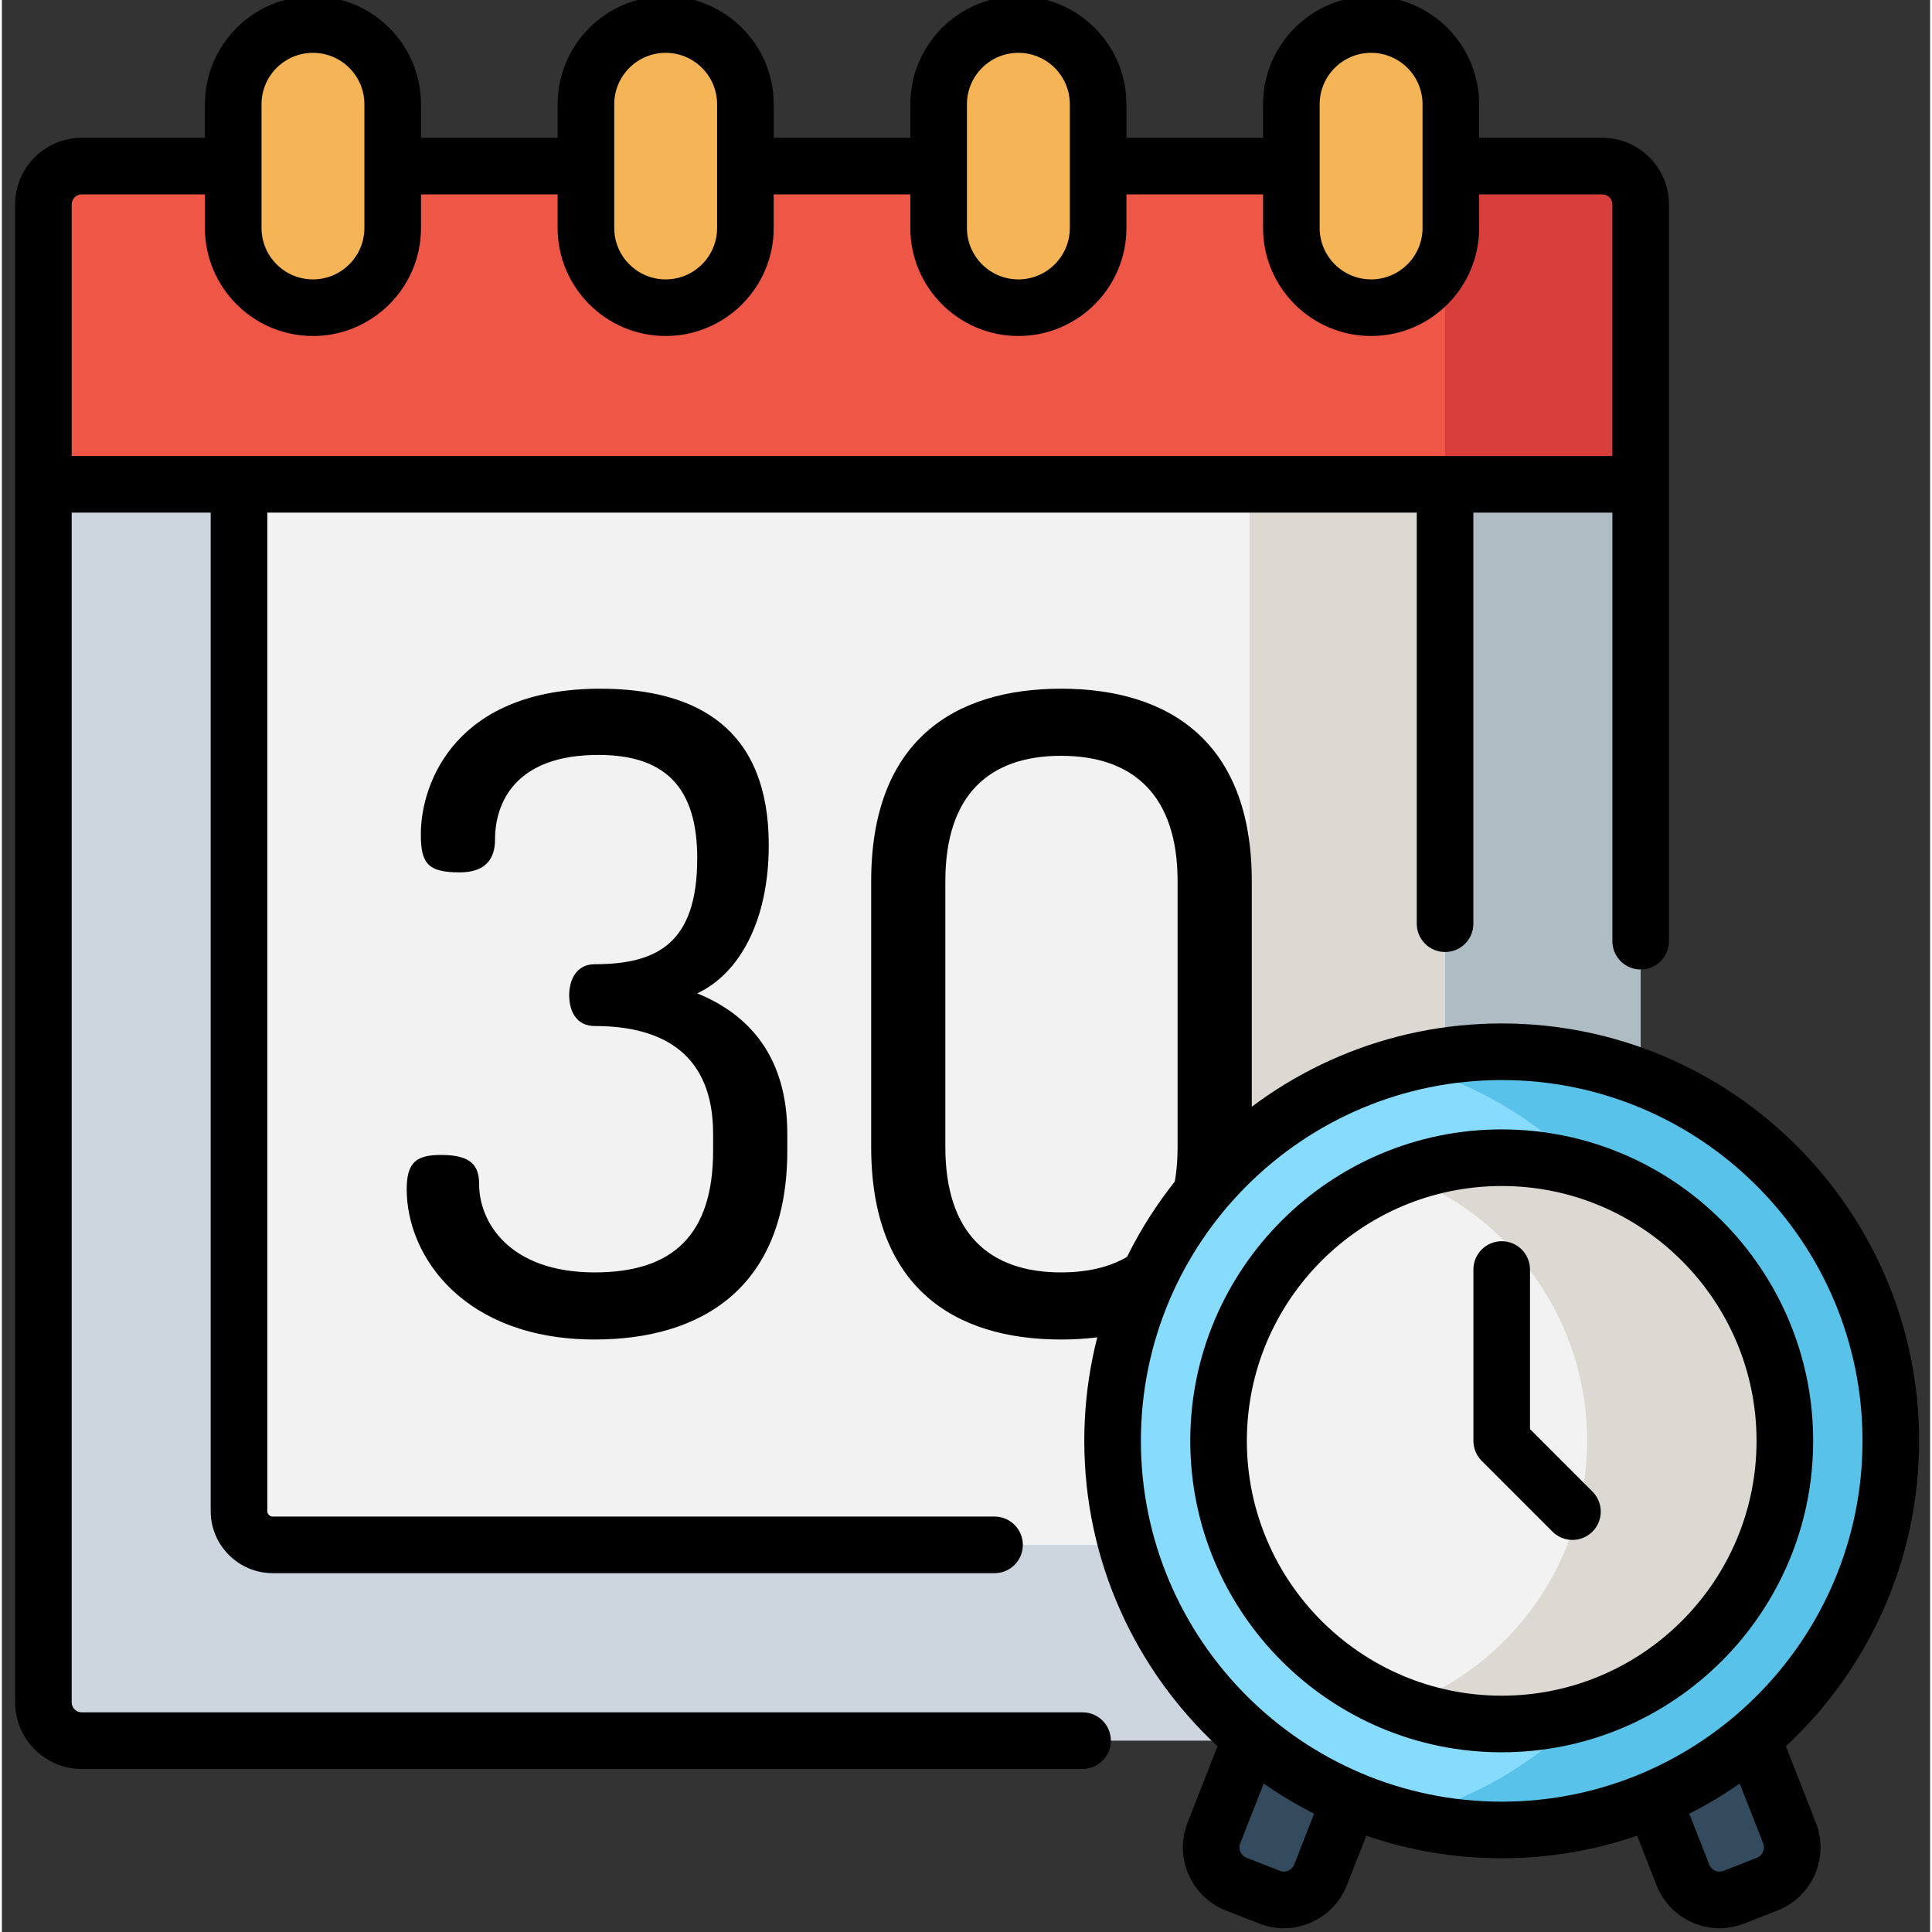 <svg xmlns="http://www.w3.org/2000/svg" height="511pt" version="1.1" viewBox="-3 1 511 512" width="511pt">
<rect x="-3" y="1" width="511" height="512" fill="#333333" stroke="none"/>
<g id="surface1">
<path d="M 318.191 486.773 L 341.461 427.457 L 369.727 438.547 L 346.453 497.863 C 344.348 503.23 338.289 505.875 332.918 503.77 L 324.098 500.309 C 318.73 498.203 316.082 492.141 318.191 486.773 Z M 318.191 486.773 " style=" stroke:none;fill-rule:nonzero;fill:rgb(20.392%,29.02%,36.471%);fill-opacity:1;" />
<path d="M 419.207 438.547 L 447.473 427.457 L 470.746 486.773 C 472.852 492.141 470.207 498.203 464.836 500.309 L 456.016 503.77 C 450.648 505.875 444.586 503.23 442.48 497.863 Z M 419.207 438.547 " style=" stroke:none;fill-rule:nonzero;fill:rgb(20.392%,29.02%,36.471%);fill-opacity:1;" />
<path d="M 421.145 462.285 L 18.148 462.285 C 12.543 462.285 8 457.738 8 452.137 L 8 55.172 C 8 49.566 12.543 45.02 18.148 45.02 L 421.145 45.02 C 426.75 45.02 431.293 49.566 431.293 55.172 L 431.293 452.137 C 431.297 457.738 426.75 462.285 421.145 462.285 Z M 421.145 462.285 " style=" stroke:none;fill-rule:nonzero;fill:rgb(80.392%,83.922%,87.451%);fill-opacity:1;" />
<path d="M 421.145 45.02 L 379.457 45.02 L 379.457 462.285 L 421.145 462.285 C 426.75 462.285 431.297 457.738 431.297 452.137 L 431.297 55.172 C 431.297 49.566 426.75 45.02 421.145 45.02 Z M 421.145 45.02 " style=" stroke:none;fill-rule:nonzero;fill:rgb(68.235%,73.725%,76.863%);fill-opacity:1;" />
<path d="M 59.836 401.461 L 59.836 129.352 L 379.457 129.352 L 379.457 401.461 C 379.457 406.402 375.453 410.406 370.512 410.406 L 68.785 410.406 C 63.844 410.406 59.836 406.402 59.836 401.461 Z M 59.836 401.461 " style=" stroke:none;fill-rule:nonzero;fill:rgb(94.902%,94.902%,94.902%);fill-opacity:1;" />
<path d="M 327.621 129.352 L 327.621 401.461 C 327.621 406.402 323.617 410.406 318.676 410.406 L 370.512 410.406 C 375.453 410.406 379.457 406.402 379.457 401.461 L 379.457 129.352 Z M 327.621 129.352 " style=" stroke:none;fill-rule:nonzero;fill:rgb(85.882%,85.098%,81.961%);fill-opacity:1;" />
<path d="M 421.145 45.02 L 18.148 45.02 C 12.543 45.02 8 49.566 8 55.172 L 8 129.348 L 431.297 129.348 L 431.297 55.172 C 431.297 49.566 426.75 45.02 421.145 45.02 Z M 421.145 45.02 " style=" stroke:none;fill-rule:nonzero;fill:rgb(93.333%,33.725%,27.451%);fill-opacity:1;" />
<path d="M 421.145 45.02 L 379.457 45.02 L 379.457 129.348 L 431.297 129.348 L 431.297 55.172 C 431.297 49.566 426.75 45.02 421.145 45.02 Z M 421.145 45.02 " style=" stroke:none;fill-rule:nonzero;fill:rgb(84.706%,24.314%,22.745%);fill-opacity:1;" />
<path d="M 79.438 82.543 C 67.766 82.543 58.305 73.082 58.305 61.41 L 58.305 28.633 C 58.305 16.961 67.77 7.5 79.438 7.5 C 91.109 7.5 100.57 16.961 100.57 28.633 L 100.57 61.41 C 100.57 73.082 91.109 82.543 79.438 82.543 Z M 79.438 82.543 " style=" stroke:none;fill-rule:nonzero;fill:rgb(96.078%,70.98%,33.725%);fill-opacity:1;" />
<path d="M 172.91 82.543 C 161.238 82.543 151.777 73.082 151.777 61.41 L 151.777 28.633 C 151.777 16.961 161.242 7.5 172.91 7.5 C 184.582 7.5 194.043 16.961 194.043 28.633 L 194.043 61.41 C 194.043 73.082 184.582 82.543 172.91 82.543 Z M 172.91 82.543 " style=" stroke:none;fill-rule:nonzero;fill:rgb(96.078%,70.98%,33.725%);fill-opacity:1;" />
<path d="M 266.383 82.543 C 254.711 82.543 245.25 73.082 245.25 61.41 L 245.25 28.633 C 245.25 16.961 254.715 7.5 266.383 7.5 C 278.055 7.5 287.516 16.961 287.516 28.633 L 287.516 61.41 C 287.516 73.082 278.055 82.543 266.383 82.543 Z M 266.383 82.543 " style=" stroke:none;fill-rule:nonzero;fill:rgb(96.078%,70.98%,33.725%);fill-opacity:1;" />
<path d="M 359.855 82.543 C 348.184 82.543 338.723 73.082 338.723 61.41 L 338.723 28.633 C 338.723 16.961 348.184 7.5 359.855 7.5 C 371.527 7.5 380.988 16.961 380.988 28.633 L 380.988 61.41 C 380.988 73.082 371.527 82.543 359.855 82.543 Z M 359.855 82.543 " style=" stroke:none;fill-rule:nonzero;fill:rgb(96.078%,70.98%,33.725%);fill-opacity:1;" />
<path d="M 185.484 305.906 L 185.484 301.457 C 185.484 281.098 173.082 272.906 154.125 272.906 C 149.211 272.906 147.34 268.93 147.34 264.719 C 147.34 260.738 149.211 256.527 154.125 256.527 C 170.742 256.527 181.273 250.91 181.273 228.445 C 181.273 209.488 172.613 201.062 155.062 201.062 C 133.066 201.062 127.684 213.699 127.684 223.531 C 127.684 228.68 125.109 232.188 118.32 232.188 C 109.895 232.188 108.023 229.848 108.023 222.125 C 108.023 208.086 117.621 183.512 155.531 183.512 C 181.742 183.512 200.23 194.512 200.23 224.934 C 200.23 245.293 192.273 259.102 181.273 264.25 C 195.082 269.867 205.145 281.102 205.145 301.461 L 205.145 305.906 C 205.145 342.414 182.211 355.984 154.125 355.984 C 119.492 355.984 104.281 333.988 104.281 316.203 C 104.281 308.949 106.855 307.074 113.406 307.074 C 121.363 307.074 123.469 309.883 123.469 314.797 C 123.469 324.863 131.426 338.199 154.125 338.199 C 174.719 338.199 185.484 328.371 185.484 305.906 Z M 185.484 305.906 " style=" stroke:none;fill-rule:nonzero;fill:rgb(0%,0%,0%);fill-opacity:1;" />
<path d="M 497.586 382.84 C 497.586 439.793 451.418 485.961 394.469 485.961 C 337.516 485.961 291.348 439.793 291.348 382.84 C 291.348 325.891 337.516 279.723 394.469 279.723 C 451.418 279.723 497.586 325.891 497.586 382.84 Z M 497.586 382.84 " style=" stroke:none;fill-rule:nonzero;fill:rgb(52.941%,85.882%,99.216%);fill-opacity:1;" />
<path d="M 394.469 279.723 C 385.516 279.723 376.832 280.863 368.551 283.008 C 412.953 294.504 445.75 334.84 445.75 382.84 C 445.75 430.84 412.953 471.176 368.551 482.672 C 376.832 484.816 385.516 485.961 394.469 485.961 C 451.418 485.961 497.586 439.793 497.586 382.84 C 497.586 325.891 451.418 279.723 394.469 279.723 Z M 394.469 279.723 " style=" stroke:none;fill-rule:nonzero;fill:rgb(34.902%,76.078%,91.373%);fill-opacity:1;" />
<path d="M 469.504 382.84 C 469.504 424.281 435.91 457.875 394.469 457.875 C 353.027 457.875 319.43 424.281 319.43 382.84 C 319.43 341.398 353.027 307.805 394.469 307.805 C 435.91 307.805 469.504 341.398 469.504 382.84 Z M 469.504 382.84 " style=" stroke:none;fill-rule:nonzero;fill:rgb(94.902%,94.902%,94.902%);fill-opacity:1;" />
<path d="M 394.469 307.805 C 385.246 307.805 376.418 309.477 368.262 312.52 C 396.777 323.152 417.09 350.621 417.09 382.84 C 417.09 415.062 396.777 442.531 368.262 453.164 C 376.418 456.203 385.246 457.875 394.469 457.875 C 435.91 457.875 469.504 424.281 469.504 382.84 C 469.504 341.398 435.906 307.805 394.469 307.805 Z M 394.469 307.805 " style=" stroke:none;fill-rule:nonzero;fill:rgb(85.882%,85.098%,81.961%);fill-opacity:1;" />
<path d="M 401.969 379.734 L 401.969 337.434 C 401.969 333.293 398.609 329.934 394.469 329.934 C 390.324 329.934 386.969 333.293 386.969 337.434 L 386.969 382.84 C 386.969 384.828 387.758 386.734 389.164 388.145 L 407.914 406.895 C 409.379 408.359 411.301 409.09 413.219 409.09 C 415.137 409.09 417.059 408.359 418.52 406.895 C 421.449 403.965 421.449 399.219 418.52 396.289 Z M 401.969 379.734 " style=" stroke:none;fill-rule:nonzero;fill:rgb(0%,0%,0%);fill-opacity:1;" />
<path d="M 394.469 300.305 C 348.957 300.305 311.934 337.332 311.934 382.84 C 311.934 428.352 348.957 465.375 394.469 465.375 C 439.977 465.375 477.004 428.352 477.004 382.84 C 477.004 337.332 439.977 300.305 394.469 300.305 Z M 394.469 450.375 C 357.227 450.375 326.93 420.082 326.93 382.84 C 326.93 345.602 357.227 315.305 394.469 315.305 C 431.707 315.305 462.004 345.602 462.004 382.84 C 462.004 420.082 431.707 450.375 394.469 450.375 Z M 394.469 450.375 " style=" stroke:none;fill-rule:nonzero;fill:rgb(0%,0%,0%);fill-opacity:1;" />
<path d="M 469.781 463.781 C 491.484 443.57 505.086 414.766 505.086 382.84 C 505.086 321.844 455.461 272.223 394.469 272.223 C 333.473 272.223 283.848 321.844 283.848 382.84 C 283.848 414.766 297.449 443.57 319.156 463.781 L 311.207 484.035 C 307.598 493.242 312.148 503.676 321.359 507.289 L 330.18 510.75 C 332.305 511.586 334.523 512 336.738 512 C 339.176 512 341.609 511.496 343.91 510.492 C 348.305 508.574 351.688 505.062 353.438 500.602 L 358.586 487.48 C 369.844 491.352 381.914 493.457 394.469 493.457 C 407.023 493.457 419.094 491.352 430.352 487.48 L 435.496 500.602 C 437.246 505.062 440.633 508.574 445.023 510.492 C 447.324 511.496 449.758 512 452.195 512 C 454.41 512 456.629 511.586 458.754 510.75 L 467.578 507.289 C 476.785 503.676 481.34 493.242 477.727 484.031 Z M 339.473 495.121 C 339.086 496.109 338.328 496.562 337.91 496.746 C 337.492 496.926 336.645 497.176 335.656 496.789 L 326.836 493.328 C 325.324 492.734 324.578 491.02 325.172 489.512 L 331.391 473.66 C 335.641 476.621 340.105 479.293 344.758 481.641 Z M 462.098 493.328 L 453.277 496.789 C 452.289 497.176 451.441 496.926 451.023 496.746 C 450.605 496.562 449.848 496.109 449.461 495.121 L 444.172 481.645 C 448.828 479.293 453.293 476.621 457.543 473.66 L 463.762 489.512 C 464.355 491.02 463.609 492.734 462.098 493.328 Z M 394.469 478.461 C 341.742 478.461 298.848 435.562 298.848 382.84 C 298.848 330.117 341.742 287.223 394.469 287.223 C 447.191 287.223 490.086 330.117 490.086 382.84 C 490.086 435.562 447.191 478.461 394.469 478.461 Z M 394.469 478.461 " style=" stroke:none;fill-rule:nonzero;fill:rgb(0%,0%,0%);fill-opacity:1;" />
<path d="M 283.391 454.785 L 18.148 454.785 C 16.688 454.785 15.5 453.598 15.5 452.137 L 15.5 136.852 L 52.336 136.852 L 52.336 401.461 C 52.336 410.527 59.715 417.906 68.781 417.906 L 260.062 417.906 C 264.207 417.906 267.562 414.551 267.562 410.406 C 267.562 406.262 264.207 402.906 260.062 402.906 L 68.785 402.906 C 67.984 402.906 67.336 402.258 67.336 401.461 L 67.336 136.852 L 371.957 136.852 L 371.957 245.793 C 371.957 249.934 375.316 253.293 379.457 253.293 C 383.602 253.293 386.957 249.934 386.957 245.793 L 386.957 136.852 L 423.797 136.852 L 423.797 250.43 C 423.797 254.57 427.152 257.93 431.297 257.93 C 435.438 257.93 438.797 254.57 438.797 250.43 L 438.797 55.172 C 438.797 45.438 430.879 37.52 421.145 37.52 L 388.488 37.52 L 388.488 28.633 C 388.488 12.844 375.645 0 359.855 0 C 344.066 0 331.223 12.844 331.223 28.633 L 331.223 37.52 L 295.016 37.52 L 295.016 28.633 C 295.016 12.844 282.172 0 266.383 0 C 250.594 0 237.75 12.844 237.75 28.633 L 237.75 37.52 L 201.543 37.52 L 201.543 28.633 C 201.543 12.844 188.699 0 172.91 0 C 157.125 0 144.277 12.844 144.277 28.633 L 144.277 37.52 L 108.07 37.52 L 108.07 28.633 C 108.07 12.844 95.227 0 79.438 0 C 63.648 0 50.805 12.844 50.805 28.633 L 50.805 37.52 L 18.148 37.52 C 8.418 37.52 0.5 45.438 0.5 55.172 L 0.5 452.137 C 0.5 461.867 8.418 469.785 18.148 469.785 L 283.391 469.785 C 287.531 469.785 290.891 466.426 290.891 462.285 C 290.891 458.141 287.535 454.785 283.391 454.785 Z M 346.223 28.633 C 346.223 21.113 352.34 15 359.855 15 C 367.371 15 373.488 21.113 373.488 28.633 L 373.488 61.41 C 373.488 68.93 367.371 75.043 359.855 75.043 C 352.34 75.043 346.223 68.93 346.223 61.41 Z M 252.75 28.633 C 252.75 21.113 258.867 15 266.383 15 C 273.898 15 280.016 21.113 280.016 28.633 L 280.016 61.41 C 280.016 68.93 273.898 75.043 266.383 75.043 C 258.867 75.043 252.75 68.93 252.75 61.41 Z M 159.277 28.633 C 159.277 21.113 165.395 15 172.91 15 C 180.426 15 186.543 21.113 186.543 28.633 L 186.543 61.41 C 186.543 68.93 180.426 75.043 172.91 75.043 C 165.395 75.043 159.277 68.93 159.277 61.41 Z M 65.805 28.633 C 65.805 21.113 71.922 15 79.438 15 C 86.957 15 93.07 21.113 93.07 28.633 L 93.07 61.41 C 93.07 68.93 86.957 75.043 79.438 75.043 C 71.922 75.043 65.805 68.93 65.805 61.41 Z M 15.5 55.172 C 15.5 53.711 16.688 52.52 18.148 52.52 L 50.805 52.52 L 50.805 61.41 C 50.805 77.199 63.648 90.043 79.438 90.043 C 95.227 90.043 108.07 77.199 108.07 61.41 L 108.07 52.52 L 144.277 52.52 L 144.277 61.41 C 144.277 77.199 157.121 90.043 172.91 90.043 C 188.699 90.043 201.543 77.199 201.543 61.41 L 201.543 52.52 L 237.75 52.52 L 237.75 61.41 C 237.75 77.199 250.594 90.043 266.383 90.043 C 282.172 90.043 295.016 77.199 295.016 61.41 L 295.016 52.52 L 331.223 52.52 L 331.223 61.41 C 331.223 77.199 344.066 90.043 359.855 90.043 C 375.645 90.043 388.488 77.199 388.488 61.41 L 388.488 52.52 L 421.145 52.52 C 422.605 52.52 423.793 53.711 423.793 55.172 L 423.793 121.852 L 15.5 121.852 Z M 15.5 55.172 " style=" stroke:none;fill-rule:nonzero;fill:rgb(0%,0%,0%);fill-opacity:1;" />
<path d="M 328.234 303.812 L 328.234 234.527 C 328.234 197.316 306 183.512 277.684 183.512 C 249.367 183.512 227.371 197.316 227.371 234.527 L 227.371 304.969 C 227.371 342.176 249.371 355.984 277.684 355.984 C 283.98 355.984 289.977 355.297 295.492 353.824 C 301.285 334.039 312.844 316.719 328.234 303.812 Z M 247.027 304.969 L 247.027 234.527 C 247.027 211.828 258.496 201.297 277.684 201.297 C 296.875 201.297 308.574 211.828 308.574 234.527 L 308.574 304.969 C 308.574 327.668 296.875 338.199 277.684 338.199 C 258.496 338.199 247.027 327.668 247.027 304.969 Z M 247.027 304.969 " style=" stroke:none;fill-rule:nonzero;fill:rgb(0%,0%,0%);fill-opacity:1;" />
</g>
</svg>